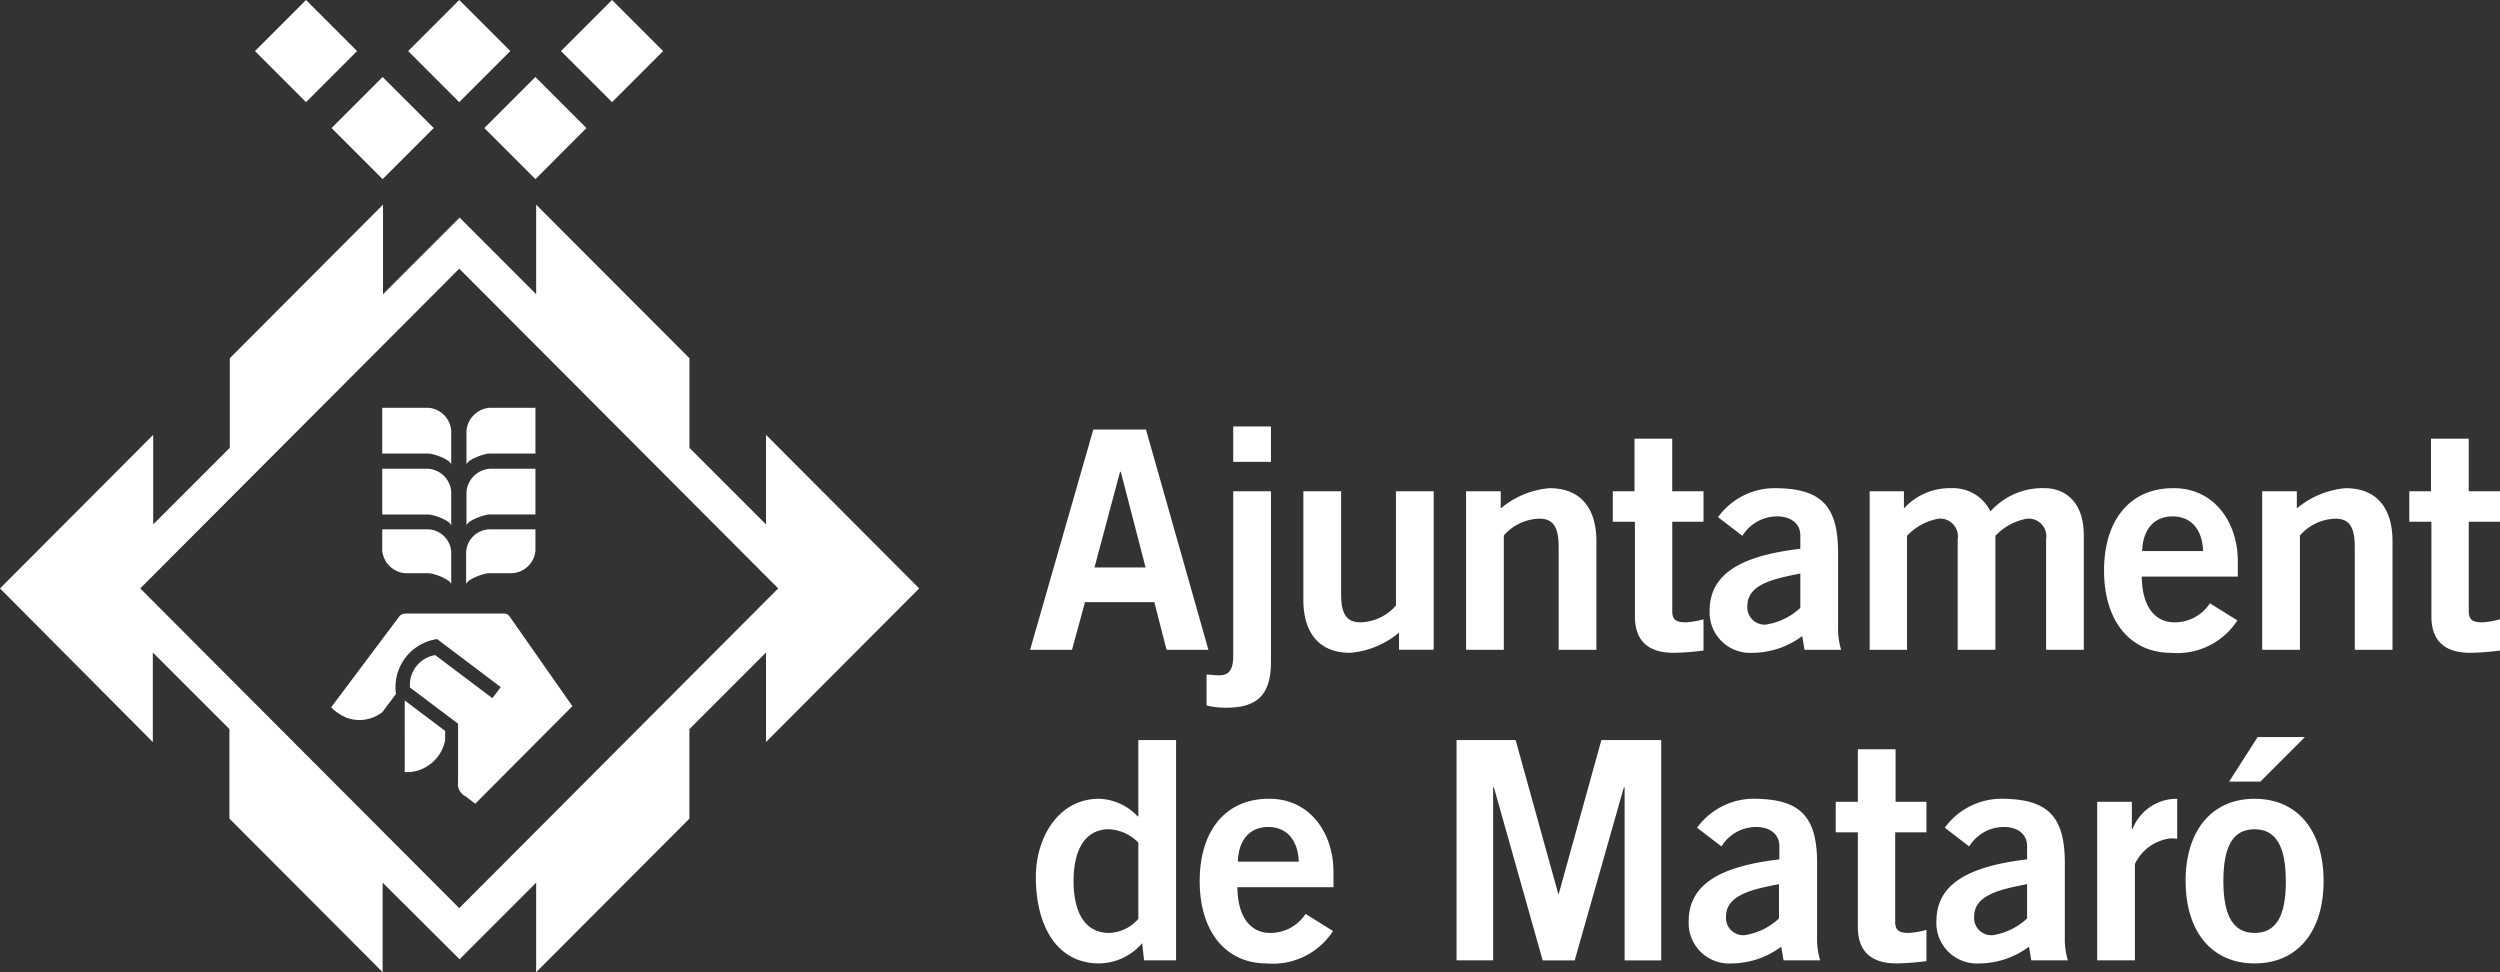 <svg id="aj_mataroESQ_BLANC" data-name="aj mataroESQ_BLANC" xmlns="http://www.w3.org/2000/svg" viewBox="0 0 197.701 76.88">
  <rect x="0" y="0" width="197.701" height="76.88" fill="#333333" stroke="none"/>
  <defs>
    <style>
      .cls-1 {
        fill: #fff;
      }
    </style>
  </defs>
  <g id="Group_142" data-name="Group 142" transform="translate(81.461 33.724)">
    <g id="Group_140" data-name="Group 140" transform="translate(0.452 24.562)">
      <path id="Path_406" data-name="Path 406" class="cls-1" d="M282.891,194.2h-2.984v6.027h-.06a4.365,4.365,0,0,0-3.044-1.386c-3.225,0-5,3.074-5,6.178,0,3.918,1.688,6.841,5,6.841a4.553,4.553,0,0,0,3.406-1.6l.151,1.356h2.532V194.2Zm-2.984,14.134a3.161,3.161,0,0,1-2.321,1.115c-1.778,0-2.8-1.447-2.8-4.1s1.025-4.1,2.8-4.1a3.484,3.484,0,0,1,2.321,1.055Z" transform="translate(-271.8 -193.959)"/>
      <path id="Path_407" data-name="Path 407" class="cls-1" d="M317.814,214.572c.06-1.748.964-2.742,2.411-2.742s2.351,1.025,2.411,2.742Zm7.564,2.019v-1.236c0-3.014-1.838-5.786-5.123-5.756-3.405,0-5.455,2.532-5.455,6.51s2.049,6.51,5.3,6.51a5.667,5.667,0,0,0,5.244-2.562l-2.17-1.356a3.314,3.314,0,0,1-2.8,1.507c-1.386,0-2.562-1.025-2.592-3.616Z" transform="translate(-301.841 -204.717)"/>
      <path id="Path_408" data-name="Path 408" class="cls-1" d="M385.093,211.619V197.937h.06l3.858,13.682h2.532l3.888-13.682h.06v13.682h2.893V194.2h-4.732l-3.375,12.176h-.03L386.871,194.2H382.2v17.419Z" transform="translate(-348.928 -193.959)"/>
      <path id="Path_409" data-name="Path 409" class="cls-1" d="M453.5,222.372a5.833,5.833,0,0,1-.241-1.808v-5.907c0-3.767-1.447-5-4.822-5.063a5.548,5.548,0,0,0-4.671,2.29l1.929,1.477a3.233,3.233,0,0,1,2.742-1.537c1.055,0,1.838.542,1.838,1.507v1.055c-4.882.573-7.173,2.079-7.173,4.912a3.2,3.2,0,0,0,3.405,3.315,6.6,6.6,0,0,0,3.918-1.326l.181,1.085Zm-3.255-3.315a5.109,5.109,0,0,1-2.742,1.326,1.369,1.369,0,0,1-1.447-1.477c0-1.748,2.2-2.17,4.189-2.562v2.712Z" transform="translate(-391.475 -204.712)"/>
      <path id="Path_410" data-name="Path 410" class="cls-1" d="M481.7,200.759v2.411h1.748v7.474c0,1.778.874,2.893,3.074,2.893a20.57,20.57,0,0,0,2.351-.181v-2.471a6.653,6.653,0,0,1-1.386.241c-.753,0-1.085-.181-1.085-.874V203.17h2.471v-2.411h-2.441V196.6h-2.984v4.159Z" transform="translate(-418.442 -195.636)"/>
      <path id="Path_411" data-name="Path 411" class="cls-1" d="M518.5,222.372a5.833,5.833,0,0,1-.241-1.808v-5.907c0-3.767-1.447-5-4.822-5.063a5.548,5.548,0,0,0-4.671,2.29l1.929,1.477a3.233,3.233,0,0,1,2.743-1.537c1.055,0,1.838.542,1.838,1.507v1.055c-4.882.573-7.173,2.079-7.173,4.912a3.2,3.2,0,0,0,3.405,3.315,6.6,6.6,0,0,0,3.918-1.326l.181,1.085Zm-3.225-3.315a5.108,5.108,0,0,1-2.742,1.326,1.369,1.369,0,0,1-1.447-1.477c0-1.748,2.2-2.17,4.189-2.562v2.712Z" transform="translate(-436.885 -204.712)"/>
      <path id="Path_412" data-name="Path 412" class="cls-1" d="M553.284,222.378v-7.625a3.585,3.585,0,0,1,2.8-2.019,2.931,2.931,0,0,1,.543.03V209.6a3.75,3.75,0,0,0-3.526,2.381h-.06v-2.14H550.3v12.537Z" transform="translate(-466.367 -204.718)"/>
      <path id="Path_413" data-name="Path 413" class="cls-1" d="M579.2,193.4l-2.26,3.526h2.471l3.526-3.526Zm2.23,11.392c0,2.8-.784,4.1-2.471,4.1-1.658,0-2.471-1.3-2.471-4.1s.784-4.1,2.471-4.1C580.612,200.693,581.426,201.989,581.426,204.792Zm-7.926,0c0,3.978,2.049,6.51,5.455,6.51s5.455-2.532,5.455-6.51-2.049-6.51-5.455-6.51S573.5,200.814,573.5,204.792Z" transform="translate(-482.576 -193.4)"/>
    </g>
    <g id="Group_141" data-name="Group 141">
      <path id="Path_414" data-name="Path 414" class="cls-1" d="M277.412,116.045h.06l1.959,7.564h-4.038ZM270.3,130.119h3.315l1.025-3.767h5.485l.964,3.767H284.4L279.462,112.7H275.3Z" transform="translate(-270.3 -112.459)"/>
      <path id="Path_415" data-name="Path 415" class="cls-1" d="M316.6,133.961a6.055,6.055,0,0,0,1.567.181c2.471,0,3.526-1.055,3.526-3.616v-13.5H318.71v13.019c0,1.205-.422,1.537-1.115,1.537-.422,0-.663-.06-.995-.06v2.441Zm5.093-19.258v-2.8H318.71v2.8Z" transform="translate(-302.646 -111.9)"/>
      <path id="Path_416" data-name="Path 416" class="cls-1" d="M349.323,128.9v9.041a3.875,3.875,0,0,1-2.8,1.326c-1.025,0-1.537-.542-1.537-2.23V128.9H342v8.589c0,2.562,1.206,4.189,3.707,4.189a6.9,6.9,0,0,0,3.858-1.6v1.356h2.742V128.9Z" transform="translate(-320.391 -123.777)"/>
      <path id="Path_417" data-name="Path 417" class="cls-1" d="M387.684,140.878v-9.041a3.875,3.875,0,0,1,2.8-1.326c1.025,0,1.537.542,1.537,2.23v8.137h2.984v-8.589c0-2.562-1.206-4.189-3.707-4.189a6.9,6.9,0,0,0-3.858,1.6v-1.356H384.7v12.537Z" transform="translate(-350.223 -123.218)"/>
      <path id="Path_418" data-name="Path 418" class="cls-1" d="M423.2,119.259v2.411h1.748v7.474c0,1.778.874,2.893,3.074,2.893a20.575,20.575,0,0,0,2.351-.181v-2.471a6.653,6.653,0,0,1-1.386.241c-.753,0-1.085-.181-1.085-.874V121.67h2.471v-2.411H427.9V115.1h-2.984v4.159Z" transform="translate(-377.12 -114.136)"/>
      <path id="Path_419" data-name="Path 419" class="cls-1" d="M459,140.872a5.833,5.833,0,0,1-.241-1.808v-5.907c0-3.767-1.447-5-4.822-5.063a5.548,5.548,0,0,0-4.671,2.29l1.929,1.477a3.233,3.233,0,0,1,2.742-1.537c1.055,0,1.838.542,1.838,1.507v1.055c-4.882.573-7.173,2.079-7.173,4.912a3.2,3.2,0,0,0,3.406,3.315,6.6,6.6,0,0,0,3.918-1.326l.181,1.085Zm-3.225-3.315a5.108,5.108,0,0,1-2.742,1.326,1.369,1.369,0,0,1-1.447-1.477c0-1.748,2.2-2.17,4.189-2.562v2.712Z" transform="translate(-394.865 -123.212)"/>
      <path id="Path_420" data-name="Path 420" class="cls-1" d="M493.553,140.878v-9.011a4.507,4.507,0,0,1,2.5-1.356,1.4,1.4,0,0,1,1.507,1.627v8.74h2.984v-9.011a4.507,4.507,0,0,1,2.5-1.356,1.4,1.4,0,0,1,1.507,1.627v8.74h2.984v-9.011c0-2.984-1.778-3.767-3.074-3.767a5.508,5.508,0,0,0-4.31,1.838,3.275,3.275,0,0,0-3.074-1.838,4.894,4.894,0,0,0-3.767,1.6v-1.356H490.6v12.537Z" transform="translate(-424.207 -123.218)"/>
      <path id="Path_421" data-name="Path 421" class="cls-1" d="M555.114,133.072c.06-1.748.964-2.742,2.411-2.742s2.351,1.025,2.411,2.742Zm7.565,2.019v-1.236c0-3.014-1.838-5.786-5.123-5.756-3.406,0-5.455,2.532-5.455,6.51s2.049,6.51,5.3,6.51a5.667,5.667,0,0,0,5.244-2.562l-2.17-1.356a3.314,3.314,0,0,1-2.8,1.507c-1.386,0-2.562-1.025-2.592-3.617Z" transform="translate(-467.173 -123.217)"/>
      <path id="Path_422" data-name="Path 422" class="cls-1" d="M596.584,140.878v-9.041a3.875,3.875,0,0,1,2.8-1.326c1.025,0,1.537.542,1.537,2.23v8.137h2.984v-8.589c0-2.562-1.206-4.189-3.707-4.189a6.9,6.9,0,0,0-3.858,1.6v-1.356H593.6v12.537Z" transform="translate(-496.166 -123.218)"/>
      <path id="Path_423" data-name="Path 423" class="cls-1" d="M632.2,119.259v2.411h1.748v7.474c0,1.778.874,2.893,3.074,2.893a20.573,20.573,0,0,0,2.351-.181v-2.471a6.653,6.653,0,0,1-1.386.241c-.753,0-1.085-.181-1.085-.874V121.67h2.471v-2.411H636.9V115.1h-2.984v4.159Z" transform="translate(-523.133 -114.136)"/>
    </g>
  </g>
  <path id="Path_424" data-name="Path 424" class="cls-1" d="M34.417,51.806l4.521,3.406.663-.874-5.033-3.8a3.842,3.842,0,0,0-3.255,4.34l-1.085,1.447a2.972,2.972,0,0,1-2.773.452,3.711,3.711,0,0,1-1.266-.844l5.334-7.112a.622.622,0,0,1,.512-.3h7.836c.3,0,.392.181.542.392l4.852,6.932L37.581,63.56l-.784-.6a1.054,1.054,0,0,1-.573-1.085V57.231l-3.8-2.863A2.387,2.387,0,0,1,34.417,51.806Zm7.926-14.737v3.616H38.727c-.452,0-1.838.512-1.838.9V38.877a2,2,0,0,1,1.838-1.808ZM30.228,32.247h3.647a1.969,1.969,0,0,1,1.808,1.808v2.712c0-.392-1.356-.9-1.808-.9H30.228Zm0,4.822h3.647a1.969,1.969,0,0,1,1.808,1.808V41.59c0-.392-1.356-.9-1.808-.9H30.228Zm0,4.792h3.647a1.9,1.9,0,0,1,1.808,1.808v2.562c0-.392-1.356-.9-1.808-.9H32.066a1.973,1.973,0,0,1-1.838-1.808Zm12.115,0v1.658A1.949,1.949,0,0,1,40.5,45.327H38.7c-.452,0-1.838.512-1.838.9V43.669A1.9,1.9,0,0,1,38.7,41.861ZM35.2,57.8v.753a3.148,3.148,0,0,1-2.712,2.5h-.482V55.393ZM11.091,46.532,36.316,71.817,61.541,46.532,36.316,21.247ZM0,46.532,12.115,34.387v7.082l6.058-6.058V28.329L30.288,16.184v7.082l6.058-6.058L42.4,23.266V16.184L54.519,28.329v7.082l6.058,6.058V34.387L72.691,46.532,60.576,58.678V51.6l-6.058,6.058v7.082L42.4,76.88V69.8l-6.058,6.058L30.258,69.8V76.88L18.143,64.735V57.653L12.085,51.6v7.082ZM42.343,14.165,38.3,10.126l4.038-4.038,4.038,4.038ZM24.2,8.077,20.162,4.038,24.2,0l4.038,4.038Zm12.115,0L32.277,4.038,36.316,0l4.038,4.038Zm12.085,0L44.362,4.038,48.4,0l4.038,4.038ZM30.258,14.165,26.22,10.126l4.038-4.038L34.3,10.126ZM42.343,32.247v3.616H38.727c-.452,0-1.838.512-1.838.9V34.055a2,2,0,0,1,1.838-1.808Z"/>
</svg>
